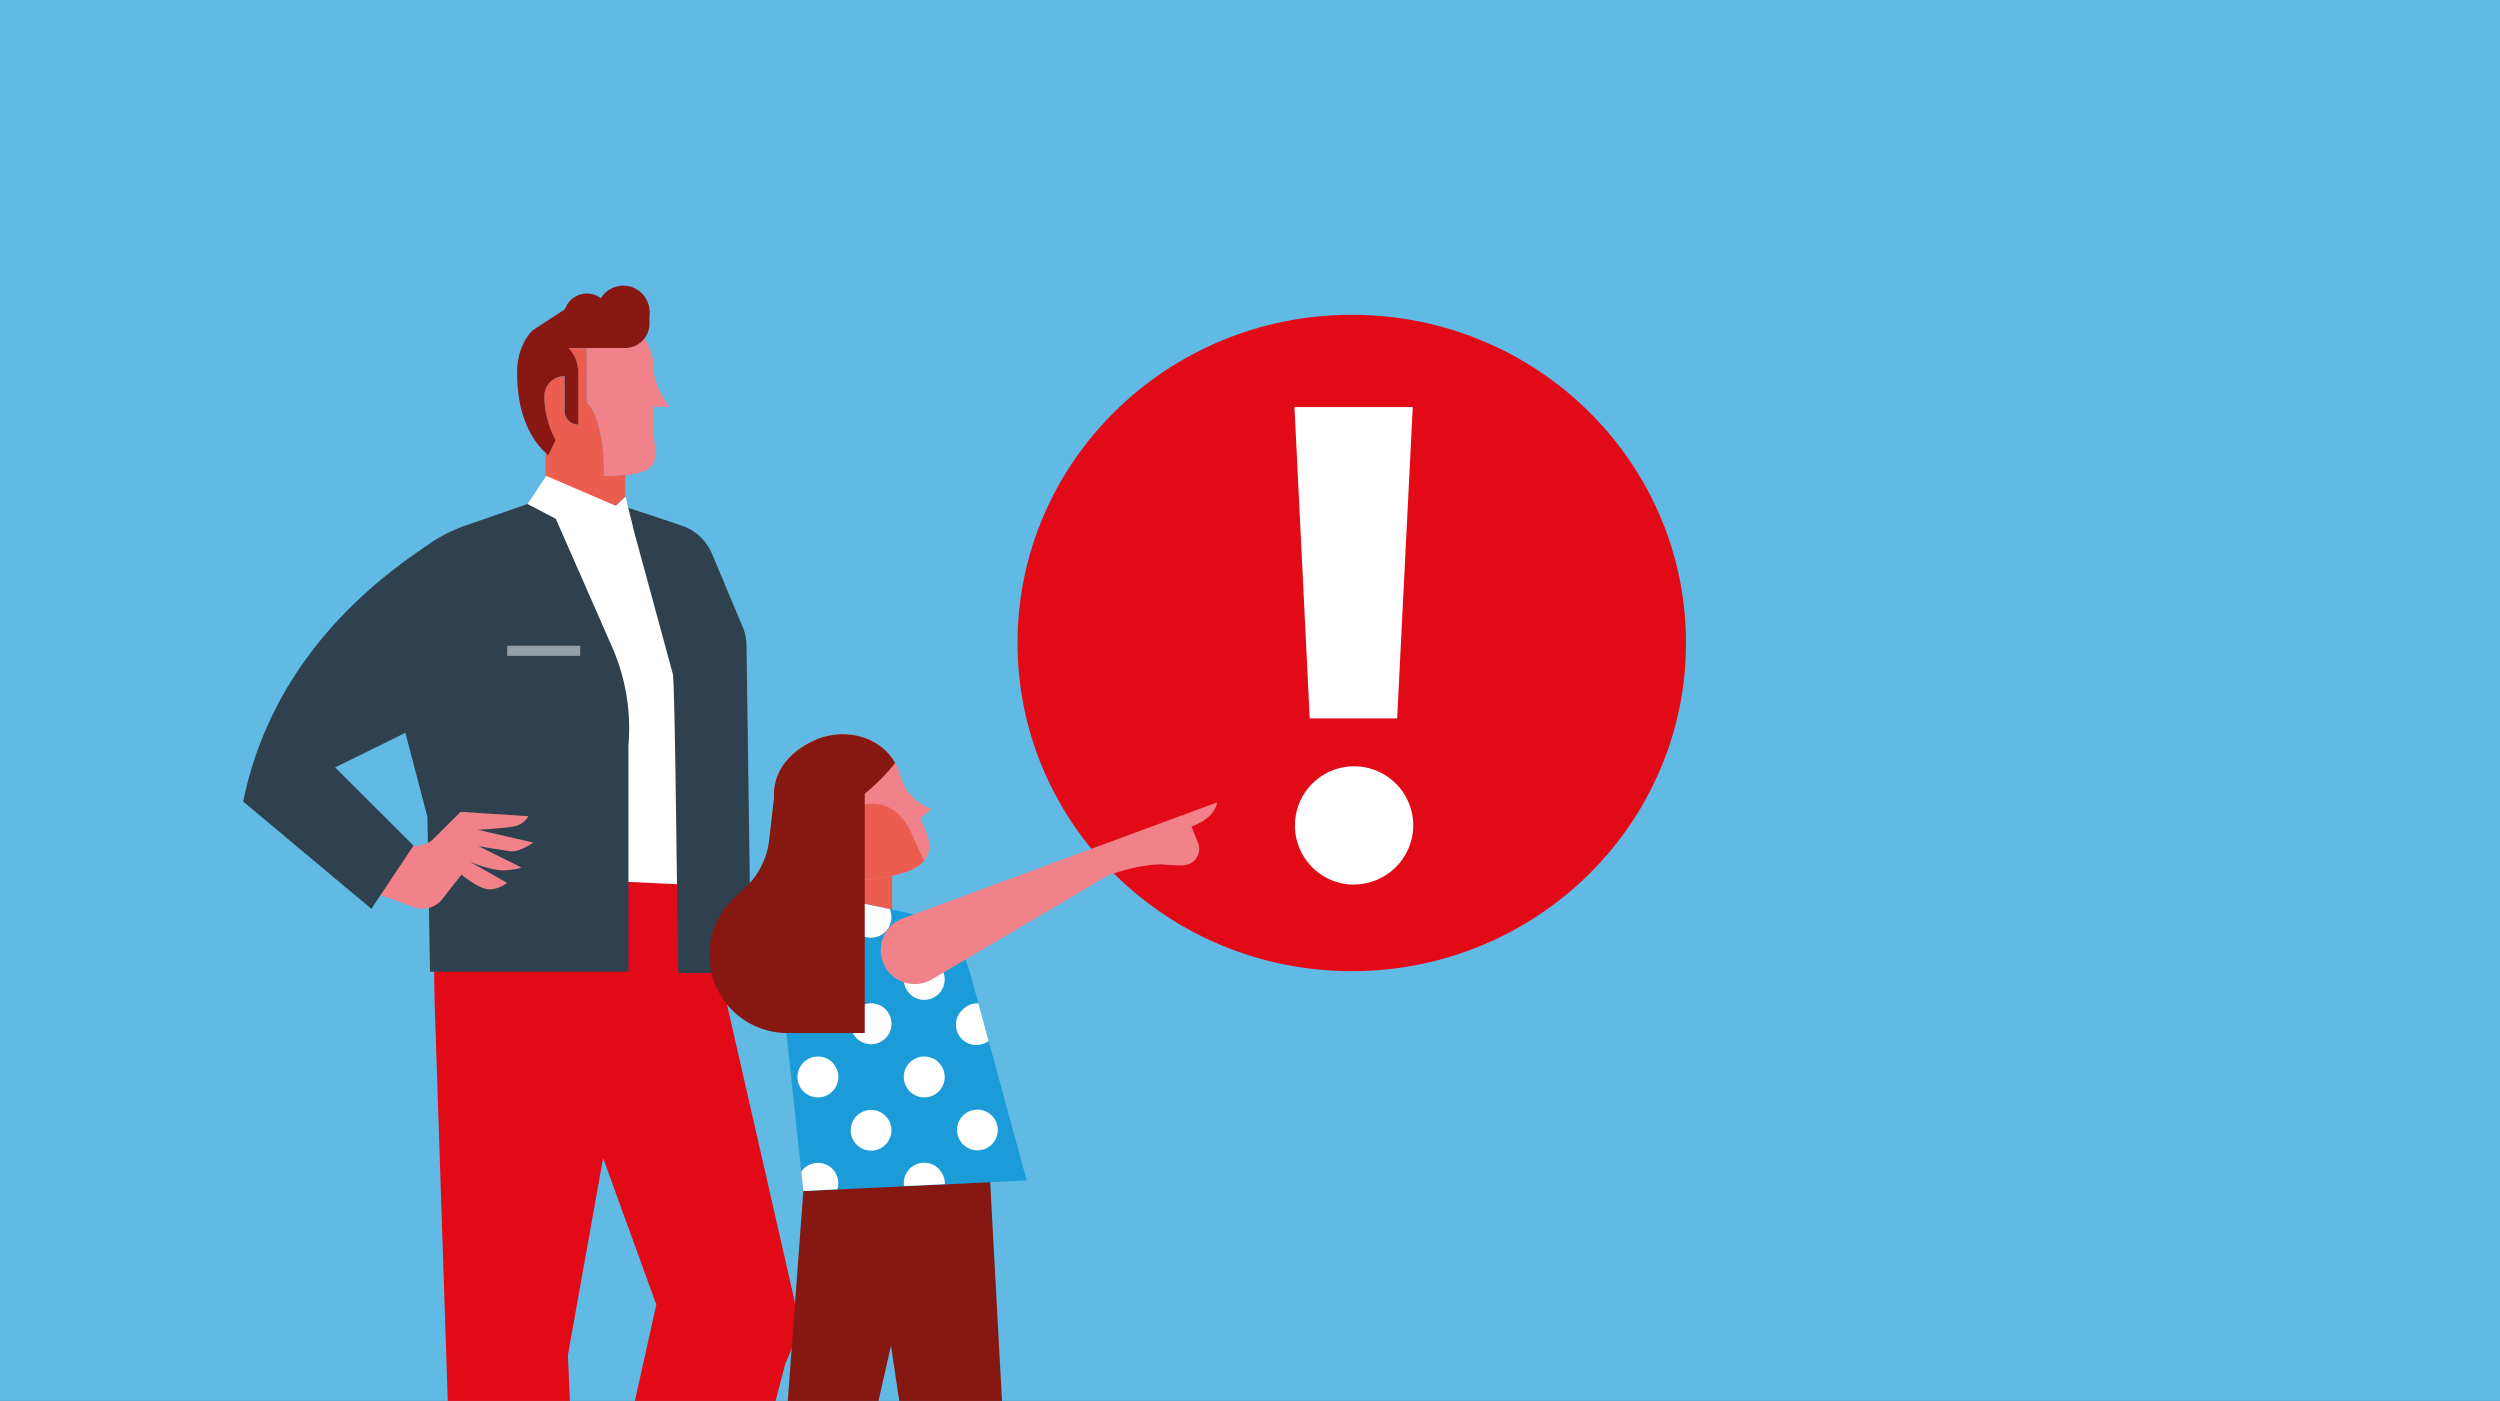 <svg id="eaaebdba-97c4-4963-8a8c-258c551b73f0" data-name="Ebene 1" xmlns="http://www.w3.org/2000/svg" xmlns:xlink="http://www.w3.org/1999/xlink" width="737" height="413" viewBox="0 0 737 413">
  <rect x="0" y="0" width="737" height="413" fill="#333333" stroke="none"/>
  <defs>
    <style>
      .abd3acec-aa33-4165-b86b-475e2503bd17 {
        fill: #60bae4;
      }

      .e0ebcbb8-48ca-44cb-9e28-67bf2955ac04 {
        fill: #f18289;
      }

      .a4b7d3d3-218f-4aeb-a4d7-05fcaf1ec60f {
        clip-path: url(#f2351158-ffd6-4d58-ab77-fa8522e0115d);
      }

      .ba44752b-6cd1-4519-9bb1-121107056581 {
        fill: #eb5e4f;
      }

      .fb7ce31c-2d5a-42ca-8f5e-460761bcc194 {
        fill: #891812;
      }

      .f1c9c75b-0d30-4e7f-a4a3-3eaa841d0545 {
        fill: #e30a18;
      }

      .b31c31aa-bac8-4966-8121-aa5ac6b23344 {
        fill: #fff;
      }

      .f1b929d8-7c26-43ba-95db-ae1cb09bd2b1 {
        fill: #2f404e;
      }

      .b19325cf-ebb3-48c5-9054-caf19b07396c {
        fill: #979fa6;
      }

      .a13a442e-34d0-40d0-b2bc-65f61d359658 {
        clip-path: url(#f61ff876-7cb2-4ab4-9e49-f5cbc76ef05a);
      }

      .a6edc31b-93d5-4be2-baf4-8bd0724f2b1e {
        fill: #871811;
      }

      .e4af10f8-28c3-46f1-af7c-6d15a8809fb6 {
        fill: #1b9cd9;
      }
    </style>
    <clipPath id="f2351158-ffd6-4d58-ab77-fa8522e0115d">
      <polygon class="abd3acec-aa33-4165-b86b-475e2503bd17" points="737.98 -1.17 -1.02 -0.17 -1.02 414.45 737.98 413.45 737.98 -1.17"/>
    </clipPath>
    <clipPath id="f61ff876-7cb2-4ab4-9e49-f5cbc76ef05a">
      <path class="e0ebcbb8-48ca-44cb-9e28-67bf2955ac04" d="M240.18,218.21c9.62-4.28,22.17-.7,25.35,10.68a14.07,14.07,0,0,0,9.1,9.6l-3.35,2.76,1.44,3.24c2.6,5.85,1.35,10.58-6.74,12.9-10.89,3.12-26.89,5.36-36.06-15.29C225.13,231.3,230.55,222.48,240.18,218.21Z"/>
    </clipPath>
  </defs>
  <g>
    <polygon class="abd3acec-aa33-4165-b86b-475e2503bd17" points="737.98 -1.17 -1.02 -0.17 -1.02 414.45 737.98 413.45 737.98 -1.17"/>
    <g class="a4b7d3d3-218f-4aeb-a4d7-05fcaf1ec60f">
      <g>
        <path class="e0ebcbb8-48ca-44cb-9e28-67bf2955ac04" d="M192.8,119.92h4.43s-1-1.44-2-3.31a18.9,18.9,0,0,1-2.4-6.31c0-.13,0-.26,0-.39A18.54,18.54,0,0,0,190,99.73a7.21,7.21,0,0,1-5.74,2.84H172.94v16s1.58,1.08,3,5.18A46.22,46.22,0,0,1,178,136.88v3.43c.34,0,.67,0,1,0a47.81,47.81,0,0,0,7-.44c9.84-1.48,6.76-6.57,6.76-12.54Z"/>
        <path class="ba44752b-6cd1-4519-9bb1-121107056581" d="M179,140.35c-.33,0-.66,0-1,0v-3.43a46.22,46.22,0,0,0-2.07-13.09c-1.4-4.1-3-5.18-3-5.18v-16h-5.4a10.57,10.57,0,0,1,2.88,7v15.55h0a4,4,0,0,1-3-1.35,3.82,3.82,0,0,1-1-2.53v-10.4a5.93,5.93,0,0,0-6,5.88h0a26.91,26.91,0,0,0,.95,7,27.39,27.39,0,0,0,2.38,6l-2.14,4.48c-.25-.22-.51-.45-.76-.69v7l20.67,8.58,2.84-2.69v-6.54A26.68,26.68,0,0,1,179,140.35Z"/>
        <path class="fb7ce31c-2d5a-42ca-8f5e-460761bcc194" d="M166.54,91.17,157,97.38l0,0c-2.84,3-4.55,7.16-4.55,12.49,0,11.46,3.49,19,8.44,23.67.25.24.51.47.76.69l2.14-4.48a27.39,27.39,0,0,1-2.38-6,26.91,26.91,0,0,1-.95-7h0a5.93,5.93,0,0,1,6-5.88v10.4a3.82,3.82,0,0,0,1,2.53,4,4,0,0,0,3,1.35h0V109.59a10.57,10.57,0,0,0-2.88-7H184.3A7.21,7.21,0,0,0,190,99.73a7,7,0,0,0,1.46-4.23V91.35Z"/>
        <circle class="fb7ce31c-2d5a-42ca-8f5e-460761bcc194" cx="183.74" cy="91.97" r="7.76" transform="translate(-9.07 162.98) rotate(-46.81)"/>
        <circle class="fb7ce31c-2d5a-42ca-8f5e-460761bcc194" cx="173.01" cy="93.37" r="6.83" transform="translate(-13.48 155.6) rotate(-46.81)"/>
        <g>
          <ellipse class="f1c9c75b-0d30-4e7f-a4a3-3eaa841d0545" cx="398.5" cy="189.55" rx="98.53" ry="96.75"/>
          <path class="b31c31aa-bac8-4966-8121-aa5ac6b23344" d="M411.88,211.79H386.11L381.61,120l34.87,0Zm-12.9,49a17.44,17.44,0,1,1,17.65-17.43A17.52,17.52,0,0,1,399,260.74Z"/>
        </g>
        <g>
          <rect class="ba44752b-6cd1-4519-9bb1-121107056581" x="246.85" y="248.72" width="16.15" height="23.73" transform="translate(509.85 521.17) rotate(180)"/>
          <path class="b31c31aa-bac8-4966-8121-aa5ac6b23344" d="M209.32,179.46l-.28-3.05a29.76,29.76,0,0,0-20.17-25.52L185,149.6l-24-3.15-17.8,7.3-16.59,12.14L134.17,182s5,42.06,4.59,42.32S137,261,137,261H206.3l3-51.37Z"/>
          <path class="f1c9c75b-0d30-4e7f-a4a3-3eaa841d0545" d="M128.86,257.27q-1.29,20-.67,40.05l5.93,179.78,36.62-2.4-3.33-75.21,10.39-58.08,15.68,43.19-19.56,87.94,39.21-.69,18.42-69.93A29.76,29.76,0,0,0,234,382.39L206.3,261Z"/>
          <path class="f1b929d8-7c26-43ba-95db-ae1cb09bd2b1" d="M185,149.6l13.33,49c.78,2.87,1.35,85.3,1.69,88.25h21.4l-1.35-96.52a14.83,14.83,0,0,0-1.17-5.61l-9-21.46a14.88,14.88,0,0,0-9-8.33Z"/>
          <path class="f1b929d8-7c26-43ba-95db-ae1cb09bd2b1" d="M126,240.79l.77,45.68h58.5l0-66.81a59.58,59.58,0,0,0-4.82-28.93L161,146.45l-5.49,2.14-18.26,6.33A44.62,44.62,0,0,0,111.54,178l-1.3,2.74Z"/>
          <polygon class="b31c31aa-bac8-4966-8121-aa5ac6b23344" points="161.03 140.29 181.57 149.14 184.41 146.45 186.58 155.31 182 151.03 176.4 159.53 155.54 148.59 161.03 140.29"/>
          <rect class="b19325cf-ebb3-48c5-9054-caf19b07396c" x="149.52" y="190.37" width="21.54" height="2.98"/>
          <path class="e0ebcbb8-48ca-44cb-9e28-67bf2955ac04" d="M118.89,248.32h0a7.43,7.43,0,0,0,9-1.13l7.9-7.86,20,1.3a6.23,6.23,0,0,1-4.28,3c-3,.55-10.67,1-10.67,1l16.34,3.74s-4,3-6.91,2.57-9.24-1.51-9.24-1.51l12.64,6.27s-1,.66-4.86.87-10.28-2.52-10.28-2.52l10.94,6.2a8.63,8.63,0,0,1-4.87,1.93c-3.13.28-8.56-4.35-8.56-4.35l-5.66,7.23a7.43,7.43,0,0,1-8.39,2.39l-10-3.64Z"/>
          <path class="f1b929d8-7c26-43ba-95db-ae1cb09bd2b1" d="M125.5,161.1c-27.57,18.32-47.26,43.26-53.82,75.19l37.81,31.63L121.9,249.3,98.8,226.23l38.7-19.06Z"/>
          <g>
            <path class="e0ebcbb8-48ca-44cb-9e28-67bf2955ac04" d="M240.18,218.21c9.62-4.28,22.17-.7,25.35,10.68a14.07,14.07,0,0,0,9.1,9.6l-3.35,2.76,1.44,3.24c2.6,5.85,1.35,10.58-6.74,12.9-10.89,3.12-26.89,5.36-36.06-15.29C225.13,231.3,230.55,222.48,240.18,218.21Z"/>
            <g class="a13a442e-34d0-40d0-b2bc-65f61d359658">
              <path class="ba44752b-6cd1-4519-9bb1-121107056581" d="M246.41,227.09l7.48,10.42s9.49-3.83,14.94,8.42l5.83,12.9-29,11.43-16.52-37.2Z"/>
              <path class="a6edc31b-93d5-4be2-baf4-8bd0724f2b1e" d="M266.23,221.87s-8.19,12-17.87,16.09l-1.51,25.57-8.67,9.56-17.73-39.91s12.5-17.6,12.92-18.35,19.73-7.26,19.73-7.26l12,9.52Z"/>
            </g>
          </g>
          <path class="e0ebcbb8-48ca-44cb-9e28-67bf2955ac04" d="M286.09,374.48s7.61,56.25,7.61,57S300.92,481,300.92,481s1.74,4.8,11.45,6.16c5.93.83,9.46,4.05,10.46,6.16H289.72c-2.74-2.61,2.73-7.33,1.74-12.94s-14.19-34.48-14.19-43.2-8.72-43.32-8.72-43.32Z"/>
          <path class="e0ebcbb8-48ca-44cb-9e28-67bf2955ac04" d="M238.77,367.34c-1,17.26-5.32,42-5.11,48.65s-6.59,23-4.3,37.81,6.18,24,4.3,27.83-2.6,10.63-2.6,10.63l13.41-2.66s-2.87-5-3.12-8c-1.11-13.66,4.83-31.31,5.87-39.63s-.26-22.68.37-27.25,15.07-37.68,15.07-37.68Z"/>
          <path class="a6edc31b-93d5-4be2-baf4-8bd0724f2b1e" d="M291.61,343.06,295.33,412q.32,3.69.31,7.39v5.43a86,86,0,0,0,1.67,16.86l5.7,28.58-24.52,2.41-5.29-19.48a308.73,308.73,0,0,1-7.28-34.71l-3.26-21.78-9.2,40.78q-1.56,6.93-2.68,14l-3.91,24.72-30.74-2.79,16.08-60.16,4.61-62.08Z"/>
          <path class="e4af10f8-28c3-46f1-af7c-6d15a8809fb6" d="M250.08,265.41l17.41,3.7a24.3,24.3,0,0,1,17.19,14h0a24.82,24.82,0,0,1,1.19,3.36L302.66,348l-65.84,3.13L231.3,299.6v0a37.15,37.15,0,0,0,1.9-26.67l-.3-1Z"/>
          <g>
            <path class="b31c31aa-bac8-4966-8121-aa5ac6b23344" d="M246.86,350.6a6,6,0,0,0-10-6,6.71,6.71,0,0,0-.64.79l.61,5.72Z"/>
            <circle class="b31c31aa-bac8-4966-8121-aa5ac6b23344" cx="272.47" cy="288.73" r="6.03"/>
            <circle class="b31c31aa-bac8-4966-8121-aa5ac6b23344" cx="241.12" cy="317.49" r="6.03"/>
            <circle class="b31c31aa-bac8-4966-8121-aa5ac6b23344" cx="241.12" cy="286.14" r="6.03"/>
            <circle class="b31c31aa-bac8-4966-8121-aa5ac6b23344" cx="272.47" cy="317.49" r="6.03"/>
            <path class="b31c31aa-bac8-4966-8121-aa5ac6b23344" d="M283.88,328.9a6,6,0,1,0,8.53,0A6,6,0,0,0,283.88,328.9Z"/>
            <path class="b31c31aa-bac8-4966-8121-aa5ac6b23344" d="M276.73,344.57a6,6,0,0,0-10.22,5.1l12-.57A6,6,0,0,0,276.73,344.57Z"/>
            <path class="b31c31aa-bac8-4966-8121-aa5ac6b23344" d="M283.88,297.55a6,6,0,0,0,7.56,9.31l-3-11.05A6,6,0,0,0,283.88,297.55Z"/>
            <path class="b31c31aa-bac8-4966-8121-aa5ac6b23344" d="M252.53,266.2a6,6,0,1,0,9.75,1.8l-9.49-2A2.75,2.75,0,0,0,252.53,266.2Z"/>
            <circle class="b31c31aa-bac8-4966-8121-aa5ac6b23344" cx="256.79" cy="301.81" r="6.03"/>
            <path class="b31c31aa-bac8-4966-8121-aa5ac6b23344" d="M261.06,337.43a6,6,0,1,0-8.53,0A6,6,0,0,0,261.06,337.43Z"/>
          </g>
          <path class="a6edc31b-93d5-4be2-baf4-8bd0724f2b1e" d="M254.93,229.54v75H232.16a23,23,0,0,1-20.45-12.41h0a23,23,0,0,1,5-27.72l2.64-2.39a23.06,23.06,0,0,0,7.42-14.48l1.44-12.68Z"/>
          <path class="e0ebcbb8-48ca-44cb-9e28-67bf2955ac04" d="M266.21,270.72l92.57-34.16s-.14,4.4-7.54,7.11l1.93,4.74a4.85,4.85,0,0,1-4.33,6.67,34.91,34.91,0,0,1-5-.16c-6.72-.72-17.11,3.11-17.11,3.11l-52,30.69a10,10,0,0,1-14.44-5.07h0A10,10,0,0,1,266.21,270.72Z"/>
        </g>
      </g>
    </g>
  </g>
</svg>
